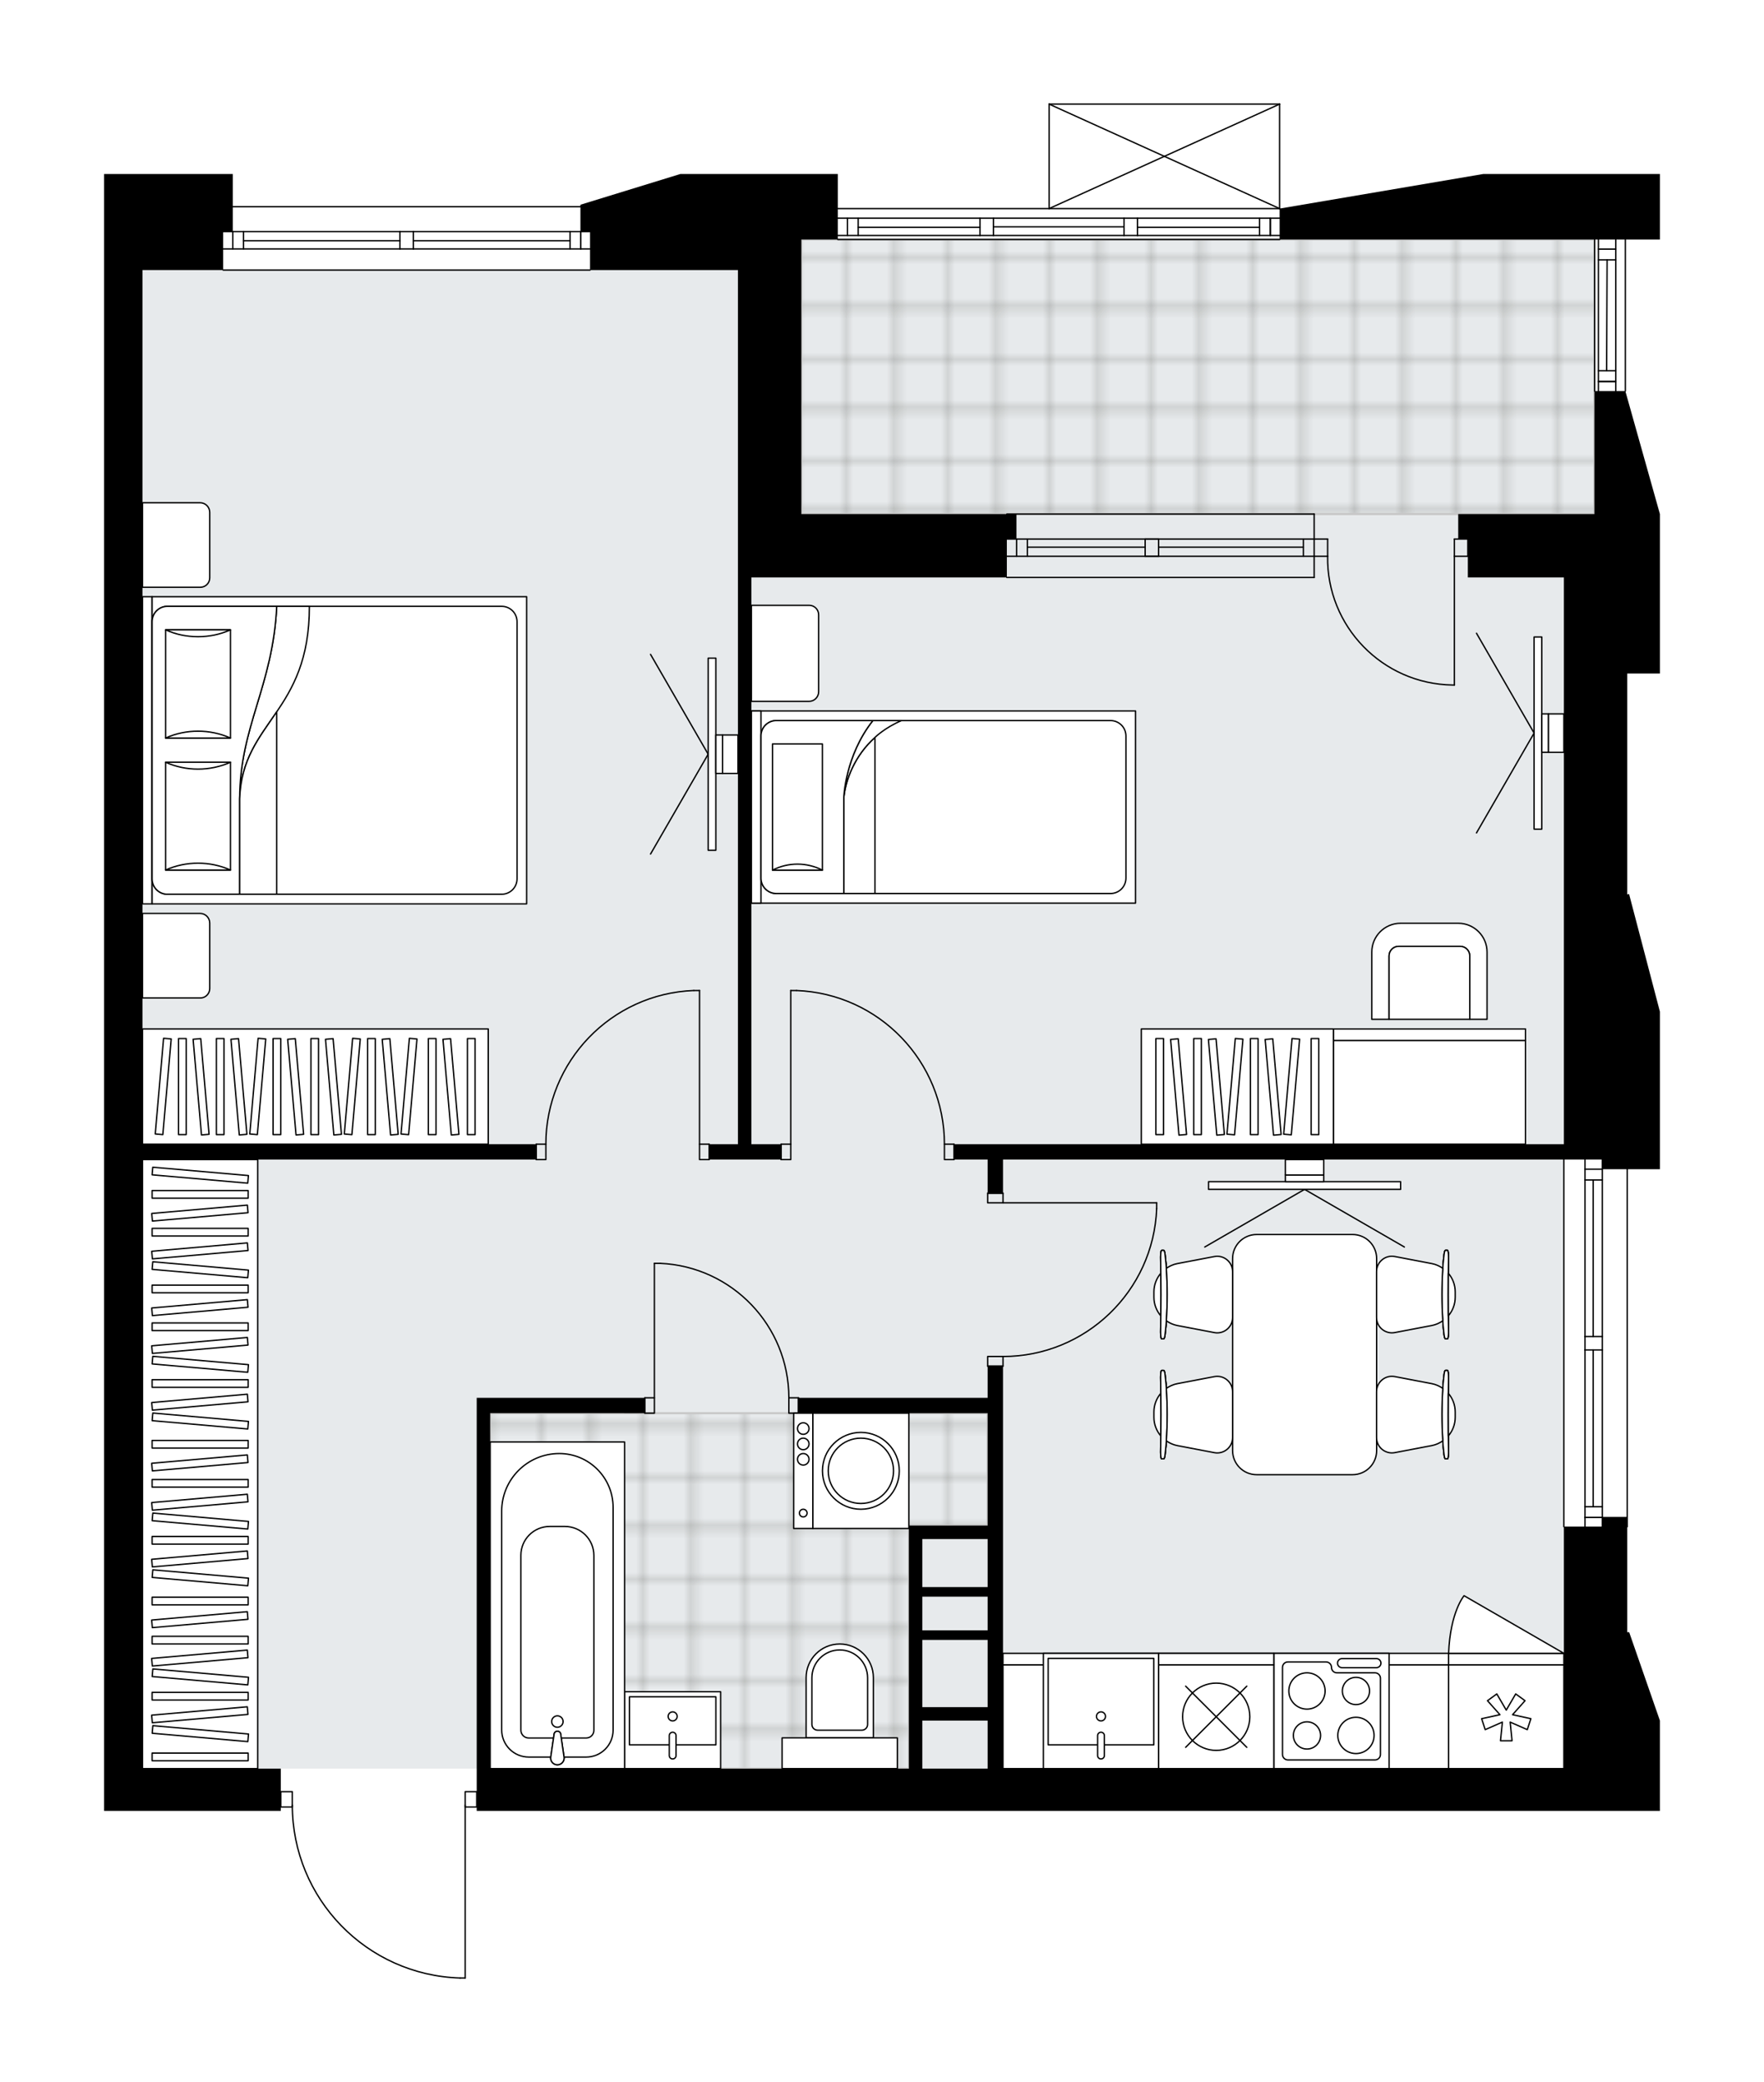 <svg xmlns="http://www.w3.org/2000/svg" xmlns:xlink="http://www.w3.org/1999/xlink" height="2000px" id="Layer_1" style="enable-background:new 0 0 1694.82 2000;" version="1.1" viewBox="0 0 1694.82 2000" width="1694.82px" x="0px" y="0px" xml:space="preserve">
<style type="text/css">
	.st0{fill:none;}
	.st1{opacity:0.25;fill:none;stroke:#12100B;stroke-width:0.4;stroke-miterlimit:10;}
	.st2{fill:#FFFFFF;}
	.st3{fill:#E7EAEC;}
	.st4{fill:url(#SVGID_1_);stroke:#C8C8C8;stroke-width:2;stroke-linecap:round;stroke-linejoin:round;stroke-miterlimit:10;}
	
		.st5{fill:url(#SVGID_00000183247291608922707490000007626389215069541263_);stroke:#C8C8C8;stroke-width:2;stroke-linecap:round;stroke-linejoin:round;stroke-miterlimit:10;}
	.st6{fill:none;stroke:#000000;stroke-width:1.3;stroke-linecap:round;stroke-linejoin:round;stroke-miterlimit:10;}
	.st7{fill:#FFFFFF;stroke:#000000;stroke-width:1.3;stroke-linecap:round;stroke-linejoin:round;stroke-miterlimit:10;}
	.st8{fill:none;stroke:#000000;stroke-width:1.3;stroke-linecap:round;stroke-linejoin:round;}
	.st9{fill:none;stroke:#000000;stroke-width:1.3;stroke-linecap:round;stroke-linejoin:round;stroke-dasharray:10.421,10.421;}
	.st10{font-family:'Arial-BoldMT';}
	.st11{font-size:96.725px;}
	.st12{font-size:81.844px;}
	.st13{font-family:'ArialMT';}
	.st14{font-size:40px;}
</style>
<pattern height="14.57" id="New_Pattern_Swatch_2" patternUnits="userSpaceOnUse" style="overflow:visible;" viewBox="7.49 -22.06 14.57 14.57" width="14.57" x="-2554.66" y="-1015.19">
	<g>
		<rect class="st0" height="14.57" width="14.57" x="7.49" y="-22.06" />
		<g>
			<rect class="st1" height="7.29" width="7.29" x="14.77" y="-7.49" />
		</g>
		<g>
			<rect class="st1" height="7.29" width="7.29" x="0.2" y="-7.49" />
		</g>
		<g>
			<rect class="st1" height="7.29" width="7.29" x="22.06" y="-14.77" />
		</g>
		<g>
			<rect class="st1" height="7.29" width="7.29" x="7.49" y="-14.77" />
			<rect class="st1" height="7.29" width="7.29" x="14.77" y="-22.06" />
		</g>
		<g>
			<rect class="st1" height="7.29" width="7.29" x="0.2" y="-22.06" />
		</g>
		<g>
			<rect class="st1" height="7.29" width="7.29" x="22.06" y="-29.35" />
		</g>
		<g>
			<rect class="st1" height="7.29" width="7.29" x="7.49" y="-29.35" />
		</g>
	</g>
</pattern>
<path class="st2" d="M1425.04,167.14h169.78v62.93h-32.57  v145.61c0,0.3-0.2,0.54-0.48,0.62l33.04,117.49v153.17h-31.37v212.23l1.73-0.45l29.65,113.03v142.1v9.23h-30.72v343.4  c0,0.36-0.29,0.65-0.65,0.65v100.7h1.84l29.53,84.89v86.74h-92.27h-295.27H594.58H458.02v-3.04h0H447.6V1900  c0,0.36-0.29,0.65-0.65,0.65h-4.84c-0.01,0-0.01,0-0.02,0c-43.61-1.29-84.36-19.24-114.75-50.54  c-29.81-30.7-46.47-70.99-47.1-113.68h-10.45v3.04H100v-40.6v-295.27V849.96V517.77V259.41V222.5v-55.36h123.65v30.72h334.03v-1.2  l95.96-29.53H769.9h35.06v32.57h202.35V100c0,0,0-0.01,0-0.01c0-0.04,0.01-0.07,0.02-0.11c0.01-0.05,0.01-0.1,0.03-0.15  c0,0,0,0,0-0.01c0.01-0.02,0.03-0.04,0.04-0.06c0.03-0.05,0.06-0.1,0.1-0.14c0.03-0.03,0.06-0.04,0.1-0.07  c0.04-0.02,0.07-0.05,0.11-0.07c0.05-0.02,0.1-0.02,0.16-0.03c0.03,0,0.05-0.02,0.08-0.02h0.02c0,0,0,0,0,0h221.41  c0,0,0.01,0,0.01,0h0.01c0.02,0,0.05,0.01,0.07,0.01c0.06,0.01,0.12,0.01,0.17,0.03c0.04,0.02,0.07,0.04,0.1,0.06  c0.04,0.02,0.07,0.04,0.1,0.07c0.04,0.04,0.07,0.09,0.1,0.14c0.01,0.02,0.03,0.04,0.04,0.06c0,0,0,0,0,0.01  c0.02,0.04,0.02,0.1,0.03,0.15c0.01,0.04,0.02,0.07,0.02,0.11c0,0,0,0.01,0,0.01v100.25L1425.04,167.14z" id="background" />
<g id="floor">
	<polygon class="st3" points="136.91,1698.86 1502.54,1698.86 1502.54,493.78 1531.89,493.78 1531.89,229.88 769.9,229.88    769.9,259.41 136.91,259.41  " />
	<pattern id="SVGID_1_" patternTransform="matrix(6.51 0 0 6.51 29503.58 26435.148)" xlink:href="#New_Pattern_Swatch_2">
	</pattern>
	<polygon class="st4" points="1531.89,229.88 769.9,229.88 769.9,493.78 1531.89,493.78  " />
	
		<pattern id="SVGID_00000148626775990612931720000003061532604510366866_" patternTransform="matrix(6.51 0 0 6.51 29503.58 26435.148)" xlink:href="#New_Pattern_Swatch_2">
	</pattern>
	
		<polygon points="   873.24,1698.86 873.24,1465.41 948.91,1465.41 948.91,1357.45 470.94,1357.45 470.94,1698.86  " style="fill:url(#SVGID_00000148626775990612931720000003061532604510366866_);stroke:#C8C8C8;stroke-width:2;stroke-linecap:round;stroke-linejoin:round;stroke-miterlimit:10;" />
	<g id="LINE_00000096773608358465965280000004150512466996126114_">
		<line class="st6" x1="1229.42" x2="804.96" y1="230.07" y2="230.07" />
	</g>
	<g id="LINE_00000093174536798501314220000014853100626446993057_">
		<line class="st6" x1="1220.52" x2="1220.52" y1="226.19" y2="209.58" />
	</g>
	<g id="LINE_00000124881672844038126420000014278948876639534246_">
		<line class="st6" x1="814.19" x2="814.19" y1="226.19" y2="209.58" />
	</g>
	<g id="LINE_00000124881331313626942390000008033588461279314609_">
		<line class="st6" x1="1092.85" x2="1210.19" y1="218.35" y2="218.35" />
	</g>
	<g id="LINE_00000093899287651285495430000011210647399629934983_">
		<line class="st6" x1="824.53" x2="941.53" y1="218.35" y2="218.35" />
	</g>
	<g id="LINE_00000170276236662797445320000006197458680414135685_">
		<line class="st6" x1="824.53" x2="824.53" y1="209.58" y2="226.19" />
	</g>
	<g id="LINE_00000145749793259297324810000004968610597984465795_">
		<line class="st6" x1="1220.52" x2="1220.52" y1="226.19" y2="209.58" />
	</g>
	<g id="LINE_00000145022386723330289820000011124808761892478346_">
		<line class="st6" x1="1210.19" x2="1210.19" y1="209.58" y2="226.19" />
	</g>
	<g id="LINE_00000080198004885222336730000000209485624103996349_">
		<line class="st6" x1="1079.94" x2="1079.94" y1="226.19" y2="209.58" />
	</g>
	<g id="LINE_00000098942734252866662490000005428965583151648420_">
		<line class="st6" x1="1079.94" x2="1092.85" y1="209.58" y2="209.58" />
	</g>
	<g id="LINE_00000109747735220760406850000005738060752687747739_">
		<line class="st6" x1="1092.85" x2="1092.85" y1="209.58" y2="226.19" />
	</g>
	<g id="LINE_00000093155839597118475560000008149197952304703417_">
		<line class="st6" x1="1092.85" x2="1079.94" y1="226.19" y2="226.19" />
	</g>
	<g id="LINE_00000078753746320094567500000012440064610742798985_">
		<line class="st6" x1="804.96" x2="1229.42" y1="200.36" y2="200.36" />
	</g>
	<g id="LINE_00000114058177864027699530000009526111368018232704_">
		<line class="st6" x1="941.53" x2="941.53" y1="226.19" y2="209.58" />
	</g>
	<g id="LINE_00000047767001524091113600000009747869315288728479_">
		<line class="st6" x1="941.53" x2="954.45" y1="209.58" y2="209.58" />
	</g>
	<g id="LINE_00000095317336391371393320000001545917079950601642_">
		<line class="st6" x1="954.45" x2="954.45" y1="209.58" y2="226.19" />
	</g>
	<g id="LINE_00000023968382881342744680000003451409664549699976_">
		<line class="st6" x1="954.45" x2="941.53" y1="226.19" y2="226.19" />
	</g>
	<g id="LINE_00000174570617878545999360000017867097314229685686_">
		<line class="st6" x1="954.45" x2="1079.94" y1="217.89" y2="217.89" />
	</g>
	<g id="LWPOLYLINE_00000138574743359528264300000012840556424709736854_">
		<line class="st6" x1="941.53" x2="804.96" y1="226.19" y2="226.19" />
	</g>
	<g id="LWPOLYLINE_00000178926602213626920400000003473585446973846402_">
		<line class="st6" x1="954.45" x2="1079.94" y1="226.19" y2="226.19" />
	</g>
	<g id="LWPOLYLINE_00000042705313289035734630000010643277190778404233_">
		<line class="st6" x1="1092.85" x2="1229.42" y1="226.19" y2="226.19" />
	</g>
	<g id="LWPOLYLINE_00000182504881940925193090000007464013304888072874_">
		<line class="st6" x1="941.53" x2="804.96" y1="209.58" y2="209.58" />
	</g>
	<g id="LWPOLYLINE_00000097489722108503972480000003361085023637714081_">
		<line class="st6" x1="954.45" x2="1079.94" y1="209.58" y2="209.58" />
	</g>
	<g id="LWPOLYLINE_00000047771340612112739590000003310793527399452802_">
		<line class="st6" x1="1092.85" x2="1229.42" y1="209.58" y2="209.58" />
	</g>
	<g id="LINE_00000132804400803616398660000001198938226286822845_">
		<line class="st6" x1="566.9" x2="214.42" y1="259.41" y2="259.41" />
	</g>
	<g id="LINE_00000028312898621773830030000013775404782239066766_">
		<line class="st6" x1="214.42" x2="384.2" y1="222.5" y2="222.5" />
	</g>
	<g id="LINE_00000157309817894656933410000001093016406197479344_">
		<line class="st6" x1="397.12" x2="566.9" y1="222.5" y2="222.5" />
	</g>
	<g id="LINE_00000013890679273666677350000003517277161041509775_">
		<line class="st6" x1="558" x2="558" y1="239.11" y2="222.5" />
	</g>
	<g id="LINE_00000016766785297270817560000007077965667033782419_">
		<line class="st6" x1="223.65" x2="223.65" y1="239.11" y2="222.5" />
	</g>
	<g id="LINE_00000134970362880296224120000010284602476823785364_">
		<line class="st6" x1="214.42" x2="384.2" y1="239.11" y2="239.11" />
	</g>
	<g id="LINE_00000119813462639948818480000004354077436267482781_">
		<line class="st6" x1="397.12" x2="566.9" y1="239.11" y2="239.11" />
	</g>
	<g id="LINE_00000182506238461988880590000007145773877049610645_">
		<line class="st6" x1="397.12" x2="547.67" y1="231.27" y2="231.27" />
	</g>
	<g id="LINE_00000062191354406669877600000012429086392635405479_">
		<line class="st6" x1="233.98" x2="384.2" y1="231.27" y2="231.27" />
	</g>
	<g id="LINE_00000007409582681760924290000010489363744462601919_">
		<line class="st6" x1="233.98" x2="233.98" y1="222.5" y2="239.11" />
	</g>
	<g id="LINE_00000013169206464786014250000012117315595165462198_">
		<line class="st6" x1="558" x2="558" y1="239.11" y2="222.5" />
	</g>
	<g id="LINE_00000065069692769997579600000018219704509101004462_">
		<line class="st6" x1="547.67" x2="547.67" y1="222.5" y2="239.11" />
	</g>
	<g id="LINE_00000172407745812705924540000003067100777288812726_">
		<line class="st6" x1="384.2" x2="384.2" y1="239.11" y2="222.5" />
	</g>
	<g id="LINE_00000165234922694607521430000017204248836412143489_">
		<line class="st6" x1="384.2" x2="397.12" y1="222.5" y2="222.5" />
	</g>
	<g id="LINE_00000173138463984044923790000006613926483478961058_">
		<line class="st6" x1="397.12" x2="397.12" y1="222.5" y2="239.11" />
	</g>
	<g id="LINE_00000067200150811599325780000007841658094402528149_">
		<line class="st6" x1="397.12" x2="384.2" y1="239.11" y2="239.11" />
	</g>
	<g id="LINE_00000003796657817915327560000003980568624241839504_">
		<line class="st6" x1="214.42" x2="566.9" y1="198.51" y2="198.51" />
	</g>
	<g id="LINE_00000176729790500584236320000004383134051650419331_">
		<line class="st6" x1="1262.64" x2="967.36" y1="534.38" y2="534.38" />
	</g>
	<g id="LINE_00000068652595433329410590000011739137832265343893_">
		<line class="st6" x1="1262.64" x2="967.36" y1="517.77" y2="517.77" />
	</g>
	<g id="LINE_00000154392197764047690120000004737843061161642401_">
		<line class="st6" x1="1252.3" x2="1113.15" y1="525.62" y2="525.62" />
	</g>
	<g id="LINE_00000026151437845946983840000013806332533935476886_">
		<line class="st6" x1="976.72" x2="976.72" y1="534.38" y2="517.77" />
	</g>
	<g id="LINE_00000108999727096451023310000005881030903521262986_">
		<line class="st6" x1="1252.3" x2="1252.3" y1="534.38" y2="517.77" />
	</g>
	<g id="LINE_00000016780566226435414360000005507417063427054778_">
		<line class="st6" x1="1262.64" x2="967.36" y1="554.68" y2="554.68" />
	</g>
	<g id="LINE_00000128470819711706977530000007611108200610351277_">
		<line class="st6" x1="967.36" x2="1262.64" y1="493.78" y2="493.78" />
	</g>
	<g id="LINE_00000029004973955937614780000006775453270428569276_">
		<line class="st6" x1="987.06" x2="987.06" y1="534.4" y2="517.79" />
	</g>
	<g id="LINE_00000131338224734428157520000018065749977047517348_">
		<line class="st6" x1="1262.64" x2="1262.64" y1="554.68" y2="493.78" />
	</g>
	<g id="LINE_00000121240156988955702530000009514349519578968722_">
		<line class="st6" x1="1100.24" x2="1100.24" y1="534.38" y2="517.77" />
	</g>
	<g id="LINE_00000132083631859476547280000001360732617919733381_">
		<line class="st6" x1="1100.24" x2="1113.15" y1="517.77" y2="517.77" />
	</g>
	<g id="LINE_00000028310051991249661940000010093922545903290773_">
		<line class="st6" x1="1113.15" x2="1113.15" y1="517.77" y2="534.38" />
	</g>
	<g id="LINE_00000051347755764789125350000002185531369583122586_">
		<line class="st6" x1="1113.15" x2="1100.24" y1="534.38" y2="534.38" />
	</g>
	<g id="LINE_00000096779845395347485270000000204222784868365747_">
		<line class="st6" x1="1100.24" x2="987.06" y1="525.62" y2="525.62" />
	</g>
	<g id="LINE_00000160902002598066904930000013199628385011127988_">
		<line class="st6" x1="1502.54" x2="1502.54" y1="1466.48" y2="1113.86" />
	</g>
	<g id="LINE_00000085930161741763708570000011384823363428969875_">
		<line class="st6" x1="1539.45" x2="1539.45" y1="1113.86" y2="1283.78" />
	</g>
	<g id="LINE_00000080192643944854769180000005766268255819652499_">
		<line class="st6" x1="1539.45" x2="1539.45" y1="1296.7" y2="1466.48" />
	</g>
	<g id="LINE_00000016068461896123996480000002929104529611442078_">
		<line class="st6" x1="1522.84" x2="1539.45" y1="1457.59" y2="1457.59" />
	</g>
	<g id="LINE_00000062901924467490562330000000099404540273437341_">
		<line class="st6" x1="1522.84" x2="1539.45" y1="1123.08" y2="1123.08" />
	</g>
	<g id="LINE_00000084515863530826165900000015125484920773659269_">
		<line class="st6" x1="1522.84" x2="1522.84" y1="1113.86" y2="1283.78" />
	</g>
	<g id="LINE_00000181807538078626820830000006536409040617234353_">
		<line class="st6" x1="1522.84" x2="1522.84" y1="1296.7" y2="1466.48" />
	</g>
	<g id="LINE_00000079451188852452647980000005816700151623328191_">
		<line class="st6" x1="1530.69" x2="1530.69" y1="1296.7" y2="1447.25" />
	</g>
	<g id="LINE_00000084524037425982322270000006290142424699556018_">
		<line class="st6" x1="1530.69" x2="1530.69" y1="1133.42" y2="1283.78" />
	</g>
	<g id="LINE_00000053533873046962753980000015613039263011461035_">
		<line class="st6" x1="1539.45" x2="1522.84" y1="1133.42" y2="1133.42" />
	</g>
	<g id="LINE_00000053546734926913181060000005466934512010914972_">
		<line class="st6" x1="1522.84" x2="1539.45" y1="1457.59" y2="1457.59" />
	</g>
	<g id="LINE_00000164472156610318776400000000433870519716575109_">
		<line class="st6" x1="1539.45" x2="1522.84" y1="1447.25" y2="1447.25" />
	</g>
	<g id="LINE_00000180349876439370002760000000837576467313274755_">
		<line class="st6" x1="1522.84" x2="1539.45" y1="1283.78" y2="1283.78" />
	</g>
	<g id="LINE_00000168096135594322671780000006851857115497007022_">
		<line class="st6" x1="1539.45" x2="1539.45" y1="1283.78" y2="1296.7" />
	</g>
	<g id="LINE_00000119102993979260099020000011135924718208975489_">
		<line class="st6" x1="1539.45" x2="1522.84" y1="1296.7" y2="1296.7" />
	</g>
	<g id="LINE_00000178191206771044714430000010333990019666946748_">
		<line class="st6" x1="1522.84" x2="1522.84" y1="1296.7" y2="1283.78" />
	</g>
	<g id="LINE_00000159436333374623844400000010540969810420486542_">
		<line class="st6" x1="1563.44" x2="1563.44" y1="1113.86" y2="1466.48" />
	</g>
	<g id="LINE_00000106869682903811203460000013908624500345029528_">
		<line class="st6" x1="1532.07" x2="1532.07" y1="375.67" y2="230.07" />
	</g>
	<g id="LINE_00000134248016080039233330000015240120620447672503_">
		<line class="st6" x1="1552.37" x2="1552.37" y1="230.07" y2="375.67" />
	</g>
	<g id="LINE_00000054240512882812801990000014793848015197341614_">
		<line class="st6" x1="1535.76" x2="1552.37" y1="366.45" y2="366.45" />
	</g>
	<g id="LINE_00000013183417695016815550000000081226297837431960_">
		<line class="st6" x1="1535.76" x2="1552.37" y1="239.29" y2="239.29" />
	</g>
	<g id="LINE_00000012448807514383100440000006175933310185604012_">
		<line class="st6" x1="1535.76" x2="1535.76" y1="230.07" y2="375.67" />
	</g>
	<g id="LINE_00000075125097523348616790000011553504476461962910_">
		<line class="st6" x1="1544.07" x2="1543.61" y1="249.63" y2="356.11" />
	</g>
	<g id="LINE_00000026165798060504984690000007862703399451436178_">
		<line class="st6" x1="1552.37" x2="1535.76" y1="249.63" y2="249.63" />
	</g>
	<g id="LINE_00000168106607950138734550000000675236685069722501_">
		<line class="st6" x1="1535.76" x2="1552.37" y1="366.45" y2="366.45" />
	</g>
	<g id="LINE_00000137825345968963503940000009075644013082375078_">
		<line class="st6" x1="1552.37" x2="1535.76" y1="356.11" y2="356.11" />
	</g>
	<g id="LINE_00000040569803598003432420000001873061317499236499_">
		<line class="st6" x1="1561.6" x2="1561.6" y1="230.07" y2="375.67" />
	</g>
	<g id="LWPOLYLINE_00000039136121138712640770000014437262715711688372_">
		<rect class="st6" height="14.76" width="11.07" x="269.78" y="1721.01" />
	</g>
	<g id="LWPOLYLINE_00000085941463266030664510000014893080373173621164_">
		<rect class="st6" height="14.76" width="11.07" x="446.95" y="1721.01" />
	</g>
	<g id="LWPOLYLINE_00000180324548348838853860000014871847925216784788_">
		<path class="st6" d="M442.11,1900c-89.82-2.66-161.25-76.23-161.25-166.09" />
	</g>
	<g id="LINE_00000031919334448556415750000003469613528713895067_">
		<line class="st6" x1="446.95" x2="446.95" y1="1733.91" y2="1900" />
	</g>
	<g id="LINE_00000009579217416977391730000016228090338543994766_">
		<line class="st6" x1="446.95" x2="442.11" y1="1900" y2="1900" />
	</g>
	<g id="LWPOLYLINE_00000033369386019788624530000010353910340468141988_">
		<rect class="st6" height="14.76" width="9.23" x="619.5" y="1342.69" />
	</g>
	<g id="LWPOLYLINE_00000018935376416080420840000017677016794572938392_">
		<rect class="st6" height="14.76" width="9.23" x="757.9" y="1342.69" />
	</g>
	<g id="LINE_00000046337612085886470100000003421858624690061192_">
		<line class="st6" x1="619.5" x2="619.5" y1="1342.69" y2="1357.45" />
	</g>
	<g id="LINE_00000129176724610296499430000000648183349621488011_">
		<line class="st6" x1="767.13" x2="767.13" y1="1342.69" y2="1357.45" />
	</g>
	<g id="LINE_00000158738933410402026790000012135009358067925418_">
		<line class="st6" x1="628.72" x2="628.72" y1="1342.69" y2="1213.51" />
	</g>
	<g id="ARC_00000146488720204367738420000000632156565813516973_">
		<path class="st6" d="M634.26,1213.51c69.13,3.07,123.6,59.99,123.65,129.18" />
	</g>
	<g id="LINE_00000142164479441197926140000012104206181366277802_">
		<line class="st6" x1="628.72" x2="634.26" y1="1213.51" y2="1213.51" />
	</g>
	<g id="LWPOLYLINE_00000122695282550929522090000010421702225169700496_">
		<rect class="st6" height="14.76" width="9.23" x="672.09" y="1099.09" />
	</g>
	<g id="LWPOLYLINE_00000021834570003924001030000011990374949232407969_">
		<rect class="st6" height="14.76" width="9.23" x="515.23" y="1099.09" />
	</g>
	<g id="LINE_00000014593663784080522480000000434017628538854581_">
		<line class="st6" x1="681.32" x2="681.32" y1="1099.09" y2="1113.86" />
	</g>
	<g id="LINE_00000067211363659080570830000013938274968763343019_">
		<line class="st6" x1="515.23" x2="515.23" y1="1099.09" y2="1113.86" />
	</g>
	<g id="LINE_00000096039184693942183070000011790044075348741524_">
		<line class="st6" x1="672.09" x2="672.09" y1="1099.09" y2="951.46" />
	</g>
	<g id="LINE_00000140003627414270167050000006861334050943462552_">
		<line class="st6" x1="666.55" x2="672.09" y1="951.46" y2="951.46" />
	</g>
	<g id="ARC_00000163786101787377411930000016672426749599005628_">
		<path class="st6" d="M524.45,1099.09c0.04-79.38,62.77-144.56,142.1-147.64" />
	</g>
	<g id="LWPOLYLINE_00000084529842121590288030000011352760529192971413_">
		<rect class="st6" height="14.76" width="9.23" x="750.52" y="1099.09" />
	</g>
	<g id="LWPOLYLINE_00000040548691811095872670000004037065018857036934_">
		<rect class="st6" height="14.76" width="9.23" x="907.39" y="1099.09" />
	</g>
	<g id="LINE_00000123416294382687767400000000543461511678140833_">
		<line class="st6" x1="750.52" x2="750.52" y1="1099.09" y2="1113.86" />
	</g>
	<g id="LINE_00000085245360619356533370000001290899336738128000_">
		<line class="st6" x1="916.61" x2="916.61" y1="1099.09" y2="1113.86" />
	</g>
	<g id="LINE_00000059271526335872678230000010356054624395644800_">
		<line class="st6" x1="759.75" x2="759.75" y1="1099.09" y2="951.46" />
	</g>
	<g id="LINE_00000150816153195991167220000006891385611474623921_">
		<line class="st6" x1="765.29" x2="759.75" y1="951.46" y2="951.46" />
	</g>
	<g id="ARC_00000105429082889070561790000008603060948570357929_">
		<path class="st6" d="M765.29,951.46c79.33,3.07,142.06,68.25,142.1,147.64" />
	</g>
	<g id="LWPOLYLINE_00000111910536025613586830000009633320426411523720_">
		<rect class="st6" height="9.23" width="14.76" x="948.91" y="1146.15" />
	</g>
	<g id="LWPOLYLINE_00000130636827148043642740000017957701139277084347_">
		<rect class="st6" height="9.23" width="14.76" x="948.91" y="1303.01" />
	</g>
	<g id="LINE_00000036932910011786826540000017419477129038446257_">
		<line class="st6" x1="963.67" x2="948.91" y1="1146.15" y2="1146.15" />
	</g>
	<g id="LINE_00000163765598821360441020000005956077487431750843_">
		<line class="st6" x1="963.67" x2="948.91" y1="1312.24" y2="1312.24" />
	</g>
	<g id="LINE_00000095318112851633836330000009096030044745635721_">
		<line class="st6" x1="963.67" x2="1111.31" y1="1155.38" y2="1155.38" />
	</g>
	<g id="LINE_00000123414871971569796650000017201637396727682741_">
		<line class="st6" x1="1111.31" x2="1111.31" y1="1160.91" y2="1155.38" />
	</g>
	<g id="ARC_00000179633704177253854580000007805844389087827361_">
		<path class="st6" d="M1111.31,1160.91c-3.07,79.33-68.25,142.06-147.64,142.1" />
	</g>
	<g id="ARC_00000045593852519918136600000000308193927829935273_">
		<path class="st6" d="M1275.55,534.38c-1.01,67.27,52.71,122.63,119.99,123.63c0.6,0.01,1.21,0.01,1.81,0.01" />
	</g>
	<g id="LINE_00000049907027190879188350000006543184070553041543_">
		<line class="st6" x1="1397.35" x2="1397.35" y1="534.38" y2="658.03" />
	</g>
	<g id="LINE_00000031890073700389941450000008836627035587216821_">
		<line class="st6" x1="1262.64" x2="1275.55" y1="534.38" y2="534.38" />
	</g>
	<g id="LINE_00000153696731049510338040000017294705788791152786_">
		<line class="st6" x1="1275.55" x2="1275.55" y1="534.38" y2="517.77" />
	</g>
	<g id="LINE_00000153678891427160183940000011595089744081010305_">
		<line class="st6" x1="1275.55" x2="1262.64" y1="517.77" y2="517.77" />
	</g>
	<g id="LINE_00000086663841225118989550000010791423478986842557_">
		<line class="st6" x1="1410.27" x2="1397.35" y1="517.77" y2="517.77" />
	</g>
	<g id="LINE_00000182524930266596725850000009873368267692704416_">
		<line class="st6" x1="1397.35" x2="1397.35" y1="517.77" y2="534.38" />
	</g>
	<g id="LINE_00000078012749162194959370000016534741811124417420_">
		<line class="st6" x1="1397.35" x2="1410.27" y1="534.38" y2="534.38" />
	</g>
	<g id="LINE_00000135676260968320350870000005187098712079154601_">
		<line class="st6" x1="1410.27" x2="1410.27" y1="517.77" y2="534.38" />
	</g>
	<g id="LINE_00000035521018243673953480000000269059522308557755_">
		<line class="st6" x1="1007.96" x2="1229.42" y1="100" y2="100" />
	</g>
	<g id="LINE_00000136382842673400541390000002931158007562870457_">
		<line class="st6" x1="1229.42" x2="1229.42" y1="100" y2="200.36" />
	</g>
	<g id="LINE_00000117678969431915170100000017687351587142703536_">
		<line class="st6" x1="1007.96" x2="1007.96" y1="200.36" y2="100" />
	</g>
	<g id="LWPOLYLINE_00000110448007211091825010000003939496129008240559_">
		<line class="st6" x1="1229.42" x2="1007.96" y1="200.36" y2="100" />
	</g>
	<g id="LWPOLYLINE_00000180353943920043705510000001336775922707531705_">
		<line class="st6" x1="1007.96" x2="1229.42" y1="200.36" y2="100" />
	</g>
	<polygon points="136.91,1403.59 136.91,1113.85 515.23,1113.85 515.23,1099.09 136.91,1099.09 136.91,849.96 136.91,517.77    136.91,259.41 214.42,259.41 214.42,222.5 223.65,222.5 223.65,167.14 100,167.14 100,222.5 100,259.41 100,517.77 100,849.96    100,1403.59 100,1698.86 100,1739.46 269.78,1739.46 269.78,1698.86 136.91,1698.86  " />
	<polygon points="566.9,259.41 653.64,259.41 709,259.41 709,554.68 709,1099.09 681.32,1099.09 681.32,1113.85 750.52,1113.85    750.52,1099.09 721.92,1099.09 721.92,554.68 769.9,554.68 967.36,554.68 967.36,517.77 976.59,517.77 976.59,493.78 769.9,493.78    769.9,259.41 769.9,230.07 804.96,230.07 804.96,167.14 769.9,167.14 653.64,167.14 557.67,196.66 557.67,222.5 566.9,222.5  " />
	<polygon points="1229.42,200.36 1229.42,230.07 1425.04,230.07 1594.82,230.07 1594.82,167.14 1425.04,167.14  " />
	<polygon points="1531.89,375.67 1531.89,493.78 1401.04,493.78 1401.04,517.77 1410.27,517.77 1410.27,554.68 1502.54,554.68    1502.54,849.96 1502.54,859.18 1502.54,971.76 1502.54,1099.09 916.61,1099.09 916.61,1113.85 948.91,1113.85 948.91,1146.15    963.67,1146.15 963.67,1113.85 1502.54,1113.85 1539.45,1113.85 1539.45,1123.08 1594.82,1123.08 1594.82,1113.85 1594.82,971.76    1565.17,858.73 1563.44,859.18 1563.44,646.96 1594.82,646.96 1594.82,493.78 1561.6,375.67  " />
	<path d="M1563.44,1567.84v-101.5v-9.23h-23.99v9.23h-36.91v186.39v46.14h-295.27h-243.6v-386.62h-14.76v30.45H767.13v14.76h181.78   v107.96h-62.75h-12.92v233.45H594.58H470.94v-341.41H619.5v-14.76H470.94h-12.92v356.17v40.6h136.56h612.69h295.27h92.27v-86.74   l-29.53-84.89H1563.44z M886.16,1478.33h62.75v46.14h-62.75V1478.33z M886.16,1533.7h62.75v32.3h-62.75V1533.7z M886.16,1575.22   h62.75v64.59h-62.75V1575.22z M886.16,1698.86v-46.14h62.75v46.14H886.16z" />
</g>
<g id="mebel">
	<g>
		<path class="st7" d="M201.5,949.57v-62.92c0-5.1-4.13-9.23-9.23-9.23h-55.36v81.2h55.54C197.45,958.63,201.5,954.57,201.5,949.57z    " />
		<path class="st7" d="M201.5,555.07v-62.92c0-5.1-4.13-9.23-9.23-9.23h-55.36v81.2h55.54C197.45,564.12,201.5,560.07,201.5,555.07z    " />
		<g>
			
				<rect class="st7" height="9.23" transform="matrix(4.525586e-11 -1 1 4.525586e-11 -579.167 862.213)" width="295.02" x="-5.99" y="716.08" />
			
				<rect class="st7" height="359.86" transform="matrix(4.491658e-11 -1 1 4.491658e-11 -394.622 1046.758)" width="295.02" x="178.56" y="540.76" />
			<path class="st7" d="M146.14,844.21V597.17c0-8.15,6.61-14.76,14.76-14.76h321.11c8.15,0,14.76,6.61,14.76,14.76v247.04     c0,8.15-6.61,14.76-14.76,14.76H160.9C152.75,858.97,146.14,852.36,146.14,844.21z" />
			<path class="st7" d="M265.87,582.41c-3.78,77.16-35.57,115.4-35.6,184.88c2.51-74.34,67.11-82.28,66.98-184.88L265.87,582.41z" />
			<g>
				<path class="st7" d="M265.87,582.41c-3.78,77.16-35.57,115.4-35.6,184.88l0,91.68H160.9c-8.15,0-14.76-6.61-14.76-14.76V597.17      c0-8.15,6.61-14.76,14.76-14.76L265.87,582.41L265.87,582.41z" />
			</g>
			
				<rect class="st7" height="62.32" transform="matrix(4.587448e-11 -1 1 4.587448e-11 -593.714 974.197)" width="103.53" x="138.48" y="752.8" />
			<path class="st7" d="M221.4,732.19c-19.57,8.77-42.74,8.77-62.32,0H221.4z" />
			<path class="st7" d="M159.08,835.72c19.57-8.77,42.74-8.77,62.32,0L159.08,835.72z" />
			
				<rect class="st7" height="62.32" transform="matrix(4.512086e-11 -1 1 4.512086e-11 -466.732 847.215)" width="103.93" x="138.28" y="625.82" />
			<path class="st7" d="M221.4,605.01c-19.57,8.8-42.74,8.8-62.32,0H221.4z" />
			<path class="st7" d="M159.08,708.94c19.57-8.8,42.74-8.8,62.32,0H159.08z" />
			<g>
				<path class="st7" d="M230.27,767.29v91.68h35.6V683.79C249.07,708.61,231.56,729.28,230.27,767.29z" />
			</g>
		</g>
	</g>
	<g>
		
			<rect class="st7" height="369.09" transform="matrix(4.480842e-11 1 -1 4.480842e-11 1681.678 -131.249)" width="184.55" x="814.19" y="590.67" />
		<path class="st7" d="M731.15,843.49V706.94c0-8.16,6.61-14.77,14.77-14.77h321.1c8.16,0,14.77,6.61,14.77,14.77v136.56    c0,8.16-6.61,14.77-14.77,14.77h-321.1C737.76,858.26,731.15,851.65,731.15,843.49z" />
		
			<rect class="st7" height="9.23" transform="matrix(4.480842e-11 1 -1 4.480842e-11 1501.746 48.683)" width="184.55" x="634.26" y="770.6" />
		<path class="st7" d="M840.66,708.33v149.93h-29.97v-91.82C812.26,749.14,821.18,725.7,840.66,708.33L840.66,708.33z" />
		<path class="st7" d="M838.63,692.17c-26.94,34.04-27.93,74.27-27.93,74.27c1.57-17.3,10.49-40.74,29.97-58.12    c0,0,9.44-9.36,25.51-16.16H838.63z" />
		<g>
			<path class="st7" d="M810.69,858.26v-91.82c0,0,1-40.23,27.93-74.27h-92.71c-8.16,0-14.77,6.61-14.77,14.77v136.56     c0,8.16,6.61,14.77,14.77,14.77H810.69z" />
		</g>
		<path class="st7" d="M786.51,590.5v73.99c0,5.1-4.13,9.23-9.23,9.23h-55.36v-92.27h55.54C782.46,581.44,786.51,585.5,786.51,590.5    z" />
		
			<rect class="st7" height="47.94" transform="matrix(4.456150e-11 1 -1 4.456150e-11 1541.388 9.041)" width="121.19" x="705.58" y="751.24" />
		<path class="st7" d="M790.15,835.81c-15.06-7.67-32.88-7.67-47.94,0H790.15z" />
	</g>
	<g>
		<g>
			<g>
				<g>
					<path class="st7" d="M1334.61,979.14v-60.9c0-5.1,4.13-9.23,9.23-9.23h59.05c5.1,0,9.23,4.13,9.23,9.23v60.9h16.61v-64.61       c0-15.28-12.38-27.66-27.66-27.66h-55.41c-15.28,0-27.66,12.38-27.66,27.66v64.61H1334.61z" />
				</g>
				<path class="st7" d="M1402.89,909.01h-59.05c-5.1,0-9.23,4.13-9.23,9.23v60.9h77.51v-60.9      C1412.12,913.14,1407.98,909.01,1402.89,909.01z" />
			</g>
		</g>
		<g>
			
				<rect class="st7" height="99.65" transform="matrix(-1 -2.165891e-10 2.165891e-10 -1 2746.726 2098.529)" width="184.55" x="1281.09" y="999.44" />
			
				<rect class="st7" height="11.07" transform="matrix(-1 -2.165891e-10 2.165891e-10 -1 2746.726 1987.802)" width="184.55" x="1281.09" y="988.36" />
		</g>
	</g>
	<g>
		
			<rect class="st7" height="99.65" transform="matrix(-1 -2.326063e-11 2.326063e-11 -1 2355.411 3298.073)" width="428.15" x="963.63" y="1599.21" />
		
			<rect class="st7" height="11.07" transform="matrix(-1 -2.326063e-11 2.326063e-11 -1 2355.411 3187.345)" width="428.15" x="963.63" y="1588.14" />
	</g>
	<g>
		<path class="st7" d="M1184.26,1393.44V1208.9c0-12.74,10.33-23.07,23.07-23.07h92.23c12.74,0,23.07,10.33,23.07,23.07v184.55    c0,12.74-10.33,23.07-23.07,23.07h-92.23C1194.59,1416.51,1184.26,1406.18,1184.26,1393.44z" />
		<g>
			<g id="LINE_00000106133762540305774620000007067248241575395483_">
				<path class="st7" d="M1387.44,1281.87c-2.81-22.34-2.81-54.4,0-76.74c0.32-2.58,0.81-4.08,1.32-4.08h0.13h1.82      c0.55,0,1,2.89,1,6.46c-0.38,23.93-0.38,48.04,0,71.97c0,3.57-0.45,6.46-1,6.46h-1.82h-0.13      C1388.25,1285.94,1387.77,1284.45,1387.44,1281.87z" />
			</g>
			<g id="LINE_00000133489275426735859250000000361822373813707173_">
				<path class="st7" d="M1387.44,1281.87c-2.81-22.34-2.81-54.4,0-76.74c0.32-2.58,0.81-4.08,1.32-4.08h0.13h1.82      c0.55,0,1,2.89,1,6.46c-0.38,23.93-0.38,48.04,0,71.97c0,3.57-0.45,6.46-1,6.46h-1.82h-0.13      C1388.25,1285.94,1387.77,1284.45,1387.44,1281.87z" />
			</g>
			<g id="LINE_00000157279128285940258630000011649791995675299211_">
				<path class="st7" d="M1387.44,1281.87c-2.81-22.34-2.81-54.4,0-76.74c0.32-2.58,0.81-4.08,1.32-4.08h0.13h1.82      c0.55,0,1,2.89,1,6.46c-0.38,23.93-0.38,48.04,0,71.97c0,3.57-0.45,6.46-1,6.46h-1.82h-0.13      C1388.25,1285.94,1387.77,1284.45,1387.44,1281.87z" />
			</g>
			<path class="st7" d="M1391.59,1263.9c4.11-4.86,6.56-11.11,6.56-17.85v-5.09c0-6.75-2.45-13-6.56-17.85     C1391.47,1236.7,1391.47,1250.3,1391.59,1263.9z" />
			<path class="st7" d="M1375.65,1273.23c3.92-0.75,7.46-2.38,10.57-4.55c-1.13-16.01-1.13-34.36,0-50.38     c-3.11-2.17-6.65-3.8-10.57-4.55l-35.56-6.79c-9.1-1.74-17.53,5.24-17.53,14.5v44.04c0,9.26,8.43,16.24,17.53,14.5     L1375.65,1273.23z" />
		</g>
		<g>
			<g id="LINE_00000137103671513844591480000013075665112322100910_">
				<path class="st7" d="M1387.44,1397.21c-2.81-22.34-2.81-54.4,0-76.74c0.32-2.58,0.81-4.08,1.32-4.08h0.13h1.82      c0.55,0,1,2.89,1,6.46c-0.38,23.93-0.38,48.04,0,71.97c0,3.57-0.45,6.46-1,6.46h-1.82h-0.13      C1388.25,1401.28,1387.77,1399.79,1387.44,1397.21z" />
			</g>
			<g id="LINE_00000165236965870441561770000003282802886087646369_">
				<path class="st7" d="M1387.44,1397.21c-2.81-22.34-2.81-54.4,0-76.74c0.32-2.58,0.81-4.08,1.32-4.08h0.13h1.82      c0.55,0,1,2.89,1,6.46c-0.38,23.93-0.38,48.04,0,71.97c0,3.57-0.45,6.46-1,6.46h-1.82h-0.13      C1388.25,1401.28,1387.77,1399.79,1387.44,1397.21z" />
			</g>
			<g id="LINE_00000026139494207629998080000003627118636184819873_">
				<path class="st7" d="M1387.44,1397.21c-2.81-22.34-2.81-54.4,0-76.74c0.32-2.58,0.81-4.08,1.32-4.08h0.13h1.82      c0.55,0,1,2.89,1,6.46c-0.38,23.93-0.38,48.04,0,71.97c0,3.57-0.45,6.46-1,6.46h-1.82h-0.13      C1388.25,1401.28,1387.77,1399.79,1387.44,1397.21z" />
			</g>
			<path class="st7" d="M1391.59,1379.24c4.11-4.86,6.56-11.11,6.56-17.85v-5.09c0-6.75-2.45-13-6.56-17.85     C1391.47,1352.04,1391.47,1365.64,1391.59,1379.24z" />
			<path class="st7" d="M1375.65,1388.57c3.92-0.75,7.46-2.38,10.57-4.55c-1.13-16.01-1.13-34.36,0-50.38     c-3.11-2.17-6.65-3.8-10.57-4.55l-35.56-6.79c-9.1-1.74-17.53,5.24-17.53,14.5v44.04c0,9.26,8.43,16.24,17.53,14.5     L1375.65,1388.57z" />
		</g>
		<g>
			<g id="LINE_00000040543438316130593830000015337114759857427591_">
				<path class="st7" d="M1119.37,1320.47c2.81,22.34,2.81,54.4,0,76.74c-0.32,2.58-0.81,4.08-1.32,4.08h-0.13h-1.82      c-0.55,0-1-2.89-1-6.46c0.38-23.93,0.38-48.04,0-71.97c0-3.57,0.45-6.46,1-6.46h1.82h0.13      C1118.56,1316.39,1119.05,1317.89,1119.37,1320.47z" />
			</g>
			<g id="LINE_00000120560737850496533170000016868132102872966076_">
				<path class="st7" d="M1119.37,1320.47c2.81,22.34,2.81,54.4,0,76.74c-0.32,2.58-0.81,4.08-1.32,4.08h-0.13h-1.82      c-0.55,0-1-2.89-1-6.46c0.38-23.93,0.38-48.04,0-71.97c0-3.57,0.45-6.46,1-6.46h1.82h0.13      C1118.56,1316.39,1119.05,1317.89,1119.37,1320.47z" />
			</g>
			<g id="LINE_00000057115142402529205540000005252713336747639937_">
				<path class="st7" d="M1119.37,1320.47c2.81,22.34,2.81,54.4,0,76.74c-0.32,2.58-0.81,4.08-1.32,4.08h-0.13h-1.82      c-0.55,0-1-2.89-1-6.46c0.38-23.93,0.38-48.04,0-71.97c0-3.57,0.45-6.46,1-6.46h1.82h0.13      C1118.56,1316.39,1119.05,1317.89,1119.37,1320.47z" />
			</g>
			<path class="st7" d="M1115.23,1338.44c-4.11,4.86-6.56,11.11-6.56,17.85v5.09c0,6.75,2.45,13,6.56,17.85     C1115.35,1365.64,1115.35,1352.04,1115.23,1338.44z" />
			<path class="st7" d="M1131.16,1329.1c-3.92,0.75-7.46,2.38-10.57,4.55c1.13,16.01,1.13,34.36,0,50.38     c3.11,2.17,6.65,3.8,10.57,4.55l35.56,6.79c9.1,1.74,17.53-5.24,17.53-14.5v-44.04c0-9.26-8.43-16.24-17.53-14.5L1131.16,1329.1z     " />
		</g>
		<g>
			<g id="LINE_00000154386040640862711970000008350202489871192492_">
				<path class="st7" d="M1119.37,1205.13c2.81,22.34,2.81,54.4,0,76.74c-0.32,2.58-0.81,4.08-1.32,4.08h-0.13h-1.82      c-0.55,0-1-2.89-1-6.46c0.38-23.93,0.38-48.04,0-71.97c0-3.57,0.45-6.46,1-6.46h1.82h0.13      C1118.56,1201.05,1119.05,1202.55,1119.37,1205.13z" />
			</g>
			<g id="LINE_00000173118458327887600990000012865003190319725728_">
				<path class="st7" d="M1119.37,1205.13c2.81,22.34,2.81,54.4,0,76.74c-0.32,2.58-0.81,4.08-1.32,4.08h-0.13h-1.82      c-0.55,0-1-2.89-1-6.46c0.38-23.93,0.38-48.04,0-71.97c0-3.57,0.45-6.46,1-6.46h1.82h0.13      C1118.56,1201.05,1119.05,1202.55,1119.37,1205.13z" />
			</g>
			<g id="LINE_00000160167036985129778480000007611338998190931357_">
				<path class="st7" d="M1119.37,1205.13c2.81,22.34,2.81,54.4,0,76.74c-0.32,2.58-0.81,4.08-1.32,4.08h-0.13h-1.82      c-0.55,0-1-2.89-1-6.46c0.38-23.93,0.38-48.04,0-71.97c0-3.57,0.45-6.46,1-6.46h1.82h0.13      C1118.56,1201.05,1119.05,1202.55,1119.37,1205.13z" />
			</g>
			<path class="st7" d="M1115.23,1223.1c-4.11,4.86-6.56,11.11-6.56,17.85v5.09c0,6.75,2.45,13,6.56,17.85     C1115.35,1250.3,1115.35,1236.7,1115.23,1223.1z" />
			<path class="st7" d="M1131.16,1213.76c-3.92,0.75-7.46,2.38-10.57,4.55c1.13,16.01,1.13,34.36,0,50.38     c3.11,2.17,6.65,3.8,10.57,4.55l35.56,6.79c9.1,1.74,17.53-5.24,17.53-14.5v-44.04c0-9.26-8.43-16.24-17.53-14.5L1131.16,1213.76     z" />
		</g>
	</g>
	<g>
		<g>
			<g id="LINE_00000116931124251161834920000006344142251281281154_">
				<line class="st7" x1="1473.94" x2="1418.58" y1="704.16" y2="800.06" />
			</g>
			<g id="LINE_00000008845008528080307090000015349873278225126077_">
				<line class="st7" x1="1473.94" x2="1418.58" y1="704.16" y2="608.27" />
			</g>
		</g>
		<rect class="st7" height="184.55" width="7.38" x="1473.94" y="611.89" />
		
			<rect class="st7" height="36.91" transform="matrix(-1 -1.224647e-16 1.224647e-16 -1 2969.103 1408.329)" width="6.46" x="1481.32" y="685.71" />
		<rect class="st7" height="36.91" width="14.76" x="1487.78" y="685.71" />
	</g>
	<g>
		<g>
			<g id="LINE_00000088091077240814109920000009225926579114732206_">
				<line class="st7" x1="1253.41" x2="1349.3" y1="1142.46" y2="1197.82" />
			</g>
			<g id="LINE_00000158027232565614167680000018272294057656156334_">
				<line class="st7" x1="1253.41" x2="1157.52" y1="1142.46" y2="1197.82" />
			</g>
		</g>
		
			<rect class="st7" height="184.55" transform="matrix(4.460083e-11 -1 1 4.460083e-11 114.639 2392.177)" width="7.38" x="1249.72" y="1046.5" />
		
			<rect class="st7" height="36.91" transform="matrix(-4.196129e-11 1 -1 -4.196129e-11 2385.257 -121.56)" width="6.46" x="1250.18" y="1113.39" />
		
			<rect class="st7" height="36.91" transform="matrix(4.805051e-11 -1 1 4.805051e-11 132.171 2374.645)" width="14.76" x="1246.03" y="1102.78" />
	</g>
	<g>
		<g>
			<g id="LINE_00000173135898608877287750000015847831702194616714_">
				<line class="st7" x1="680.4" x2="625.03" y1="724.46" y2="820.36" />
			</g>
			<g id="LINE_00000056396564299255849580000002212175338971185800_">
				<line class="st7" x1="680.4" x2="625.03" y1="724.46" y2="628.57" />
			</g>
		</g>
		<rect class="st7" height="184.55" width="7.38" x="680.4" y="632.19" />
		
			<rect class="st7" height="36.91" transform="matrix(-1 -1.224647e-16 1.224647e-16 -1 1382.013 1448.929)" width="6.46" x="687.78" y="706.01" />
		<rect class="st7" height="36.91" width="14.76" x="694.24" y="706.01" />
	</g>
	<g>
		<rect class="st7" height="585.01" width="110.73" x="136.91" y="1113.86" />
		<g>
			<rect class="st7" height="7.33" width="92.27" x="146.14" y="1143.6" />
			<rect class="st7" height="7.33" width="92.27" x="146.14" y="1179.93" />
			<rect class="st7" height="7.33" width="92.27" x="146.14" y="1234.44" />
			<rect class="st7" height="7.33" width="92.27" x="146.14" y="1270.77" />
			<rect class="st7" height="7.33" width="92.27" x="146.14" y="1325.27" />
			
				<rect class="st7" height="7.33" transform="matrix(0.996 0.087 -0.087 0.996 99.139 -12.461)" width="92.27" x="146.14" y="1125.43" />
			
				<rect class="st7" height="7.33" transform="matrix(0.996 0.087 -0.087 0.996 107.056 -12.116)" width="92.27" x="146.14" y="1216.27" />
			
				<rect class="st7" height="7.33" transform="matrix(0.996 0.087 -0.087 0.996 114.973 -11.77)" width="92.27" x="146.14" y="1307.11" />
			
				<rect class="st7" height="7.33" transform="matrix(0.996 -0.087 0.087 0.996 -100.843 21.192)" width="92.27" x="146.14" y="1161.77" />
			
				<rect class="st7" height="7.33" transform="matrix(0.996 -0.087 0.087 0.996 -104.009 21.331)" width="92.27" x="146.14" y="1198.1" />
			
				<rect class="st7" height="7.33" transform="matrix(0.996 -0.087 0.087 0.996 -108.76 21.538)" width="92.27" x="146.14" y="1252.6" />
			
				<rect class="st7" height="7.33" transform="matrix(0.996 -0.087 0.087 0.996 -111.926 21.676)" width="92.27" x="146.14" y="1288.94" />
			
				<rect class="st7" height="7.33" transform="matrix(0.996 0.087 -0.087 0.996 119.723 -11.562)" width="92.27" x="146.14" y="1361.61" />
			
				<rect class="st7" height="7.33" transform="matrix(0.996 -0.087 0.087 0.996 -116.676 21.884)" width="92.27" x="146.14" y="1343.44" />
			<rect class="st7" height="7.33" width="92.27" x="146.14" y="1383.62" />
			<rect class="st7" height="7.33" width="92.27" x="146.14" y="1421.18" />
			
				<rect class="st7" height="7.33" transform="matrix(0.996 -0.087 0.087 0.996 -121.761 22.106)" width="92.27" x="146.14" y="1401.78" />
			<rect class="st7" height="7.33" width="92.27" x="146.14" y="1475.88" />
			
				<rect class="st7" height="7.33" transform="matrix(0.996 0.087 -0.087 0.996 128.1 -11.197)" width="92.27" x="146.14" y="1457.72" />
			
				<rect class="st7" height="7.33" transform="matrix(0.996 -0.087 0.087 0.996 -125.053 22.25)" width="92.27" x="146.14" y="1439.55" />
			
				<rect class="st7" height="7.33" transform="matrix(0.996 0.087 -0.087 0.996 132.85 -10.989)" width="92.27" x="146.14" y="1512.22" />
			
				<rect class="st7" height="7.33" transform="matrix(0.996 -0.087 0.087 0.996 -129.803 22.457)" width="92.27" x="146.14" y="1494.05" />
			<rect class="st7" height="7.33" width="92.27" x="146.14" y="1534.23" />
			<rect class="st7" height="7.33" width="92.27" x="146.14" y="1571.79" />
			
				<rect class="st7" height="7.33" transform="matrix(0.996 -0.087 0.087 0.996 -134.888 22.679)" width="92.27" x="146.14" y="1552.4" />
			<rect class="st7" height="7.33" width="92.27" x="146.14" y="1625.62" />
			
				<rect class="st7" height="7.33" transform="matrix(0.996 0.087 -0.087 0.996 141.15 -10.627)" width="92.27" x="146.14" y="1607.45" />
			
				<rect class="st7" height="7.33" transform="matrix(0.996 -0.087 0.087 0.996 -138.103 22.819)" width="92.27" x="146.14" y="1589.28" />
			
				<rect class="st7" height="7.33" transform="matrix(0.996 0.087 -0.087 0.996 145.9 -10.419)" width="92.27" x="146.14" y="1661.95" />
			
				<rect class="st7" height="7.33" transform="matrix(0.996 -0.087 0.087 0.996 -142.853 23.027)" width="92.27" x="146.14" y="1643.78" />
			<rect class="st7" height="7.33" width="92.27" x="146.14" y="1683.96" />
		</g>
	</g>
	<g>
		
			<rect class="st7" height="73.82" transform="matrix(-1 -8.962887e-11 8.962887e-11 -1 1292.516 3323.909)" width="92.28" x="600.12" y="1625.05" />
		
			<rect class="st7" height="46.14" transform="matrix(-1 -9.030833e-11 9.030833e-11 -1 1292.554 3305.945)" width="83.05" x="604.75" y="1629.9" />
		<path class="st7" d="M646.28,1663.92L646.28,1663.92c1.8,0,3.26,1.46,3.26,3.26v19.13c0,1.8-1.46,3.26-3.26,3.26l0,0    c-1.8,0-3.26-1.46-3.26-3.26v-19.13C643.01,1665.38,644.47,1663.92,646.28,1663.92z" />
		<circle class="st7" cx="646.28" cy="1648.71" r="4.34" />
	</g>
	<g>
		
			<rect class="st7" height="110.73" transform="matrix(-1 -8.995794e-11 8.995794e-11 -1 2558.497 3287)" width="110.73" x="1223.88" y="1588.14" />
		<path class="st7" d="M1326.31,1685.28v-73.2c0-2.89-2.34-5.23-5.23-5.23h-36.6c-2.89,0-5.23-2.34-5.23-5.23l0,0    c0-2.89-2.34-5.23-5.23-5.23h-36.6c-2.89,0-5.23,2.34-5.23,5.23v83.66c0,2.89,2.34,5.23,5.23,5.23h83.66    C1323.97,1690.51,1326.31,1688.17,1326.31,1685.28z" />
		<path class="st7" d="M1289.42,1593.19h32.99c2.41,0,4.36,1.95,4.36,4.36l0,0c0,2.41-1.95,4.36-4.36,4.36h-32.99    c-2.41,0-4.36-1.95-4.36-4.36l0,0C1285.07,1595.14,1287.02,1593.19,1289.42,1593.19z" />
		<circle class="st7" cx="1302.78" cy="1666.98" r="17.43" />
		<circle class="st7" cx="1255.72" cy="1624.28" r="17.43" />
		<circle class="st7" cx="1302.78" cy="1624.28" r="13.07" />
		<circle class="st7" cx="1255.72" cy="1666.98" r="13.07" />
	</g>
	<g>
		
			<rect class="st7" height="99.65" transform="matrix(-1 -8.994151e-11 8.994151e-11 -1 2337.043 3298.073)" width="110.73" x="1113.16" y="1599.21" />
		
			<rect class="st7" height="11.07" transform="matrix(-1 -8.994151e-11 8.994151e-11 -1 2337.043 3187.345)" width="110.73" x="1113.16" y="1588.14" />
		<circle class="st7" cx="1168.52" cy="1649.04" r="32.3" />
		<line class="st7" x1="1139.16" x2="1197.88" y1="1678.4" y2="1619.68" />
		<line class="st7" x1="1139.16" x2="1197.88" y1="1619.68" y2="1678.4" />
	</g>
	<g>
		<rect class="st7" height="99.65" width="110.73" x="1391.82" y="1599.21" />
		<rect class="st7" height="11.07" width="110.73" x="1391.82" y="1588.14" />
		<polygon class="st7" points="1443.44,1654.19 1441.64,1672.1 1452.72,1672.1 1450.93,1654.19 1467.41,1661.43 1470.83,1650.9     1453.24,1647.07 1465.22,1633.63 1456.26,1627.12 1447.18,1642.66 1438.1,1627.12 1429.14,1633.63 1441.12,1647.07     1423.53,1650.9 1426.95,1661.43   " />
		<path class="st7" d="M1502.54,1588.14l-95.89-55.36c0,0-13.36,15.58-14.83,55.36H1502.54z" />
	</g>
	<g>
		
			<rect class="st7" height="110.73" transform="matrix(-1 -8.985314e-11 8.985314e-11 -1 2115.581 3287)" width="110.73" x="1002.42" y="1588.14" />
		
			<rect class="st7" height="83.05" transform="matrix(-1 -8.976699e-11 8.976699e-11 -1 2115.618 3269.036)" width="101.5" x="1007.06" y="1593" />
		<path class="st7" d="M1057.81,1663.92L1057.81,1663.92c1.8,0,3.26,1.46,3.26,3.26v19.13c0,1.8-1.46,3.26-3.26,3.26l0,0    c-1.8,0-3.26-1.46-3.26-3.26v-19.13C1054.55,1665.38,1056.01,1663.92,1057.81,1663.92z" />
		<circle class="st7" cx="1057.81" cy="1648.71" r="4.34" />
	</g>
	<g>
		<path class="st7" d="M806.81,1579.15L806.81,1579.15c17.84,0,32.3,14.46,32.3,32.3v57.89h-64.59v-57.89    C774.51,1593.61,788.97,1579.15,806.81,1579.15z" />
		
			<rect class="st7" height="29.53" transform="matrix(-1 4.599540e-13 -4.599540e-13 -1 1613.617 3368.2)" width="110.73" x="751.45" y="1669.34" />
		<path class="st7" d="M806.81,1584.88L806.81,1584.88c14.78,0,26.76,11.98,26.76,26.76v44.78c0,3.06-2.48,5.54-5.54,5.54h-42.44    c-3.06,0-5.54-2.48-5.54-5.54v-44.78C780.05,1596.86,792.03,1584.88,806.81,1584.88z" />
	</g>
	<g>
		
			<rect class="st7" height="18.45" transform="matrix(-1.836970e-16 1 -1 -1.836970e-16 2184.564 641.073)" width="110.73" x="716.38" y="1403.59" />
		
			<rect class="st7" height="92.27" transform="matrix(-1.836970e-16 1 -1 -1.836970e-16 2239.927 585.71)" width="110.73" x="771.75" y="1366.68" />
		<g id="CIRCLE_00000017477936344315273840000009371559753317345182_">
			<circle class="st7" cx="827.11" cy="1412.82" r="36.91" />
		</g>
		<g id="CIRCLE_00000154396103812092236320000002753018525343736707_">
			<circle class="st7" cx="827.11" cy="1412.82" r="31.37" />
		</g>
		<g id="CIRCLE_00000150094062689593618200000009196394735477693369_">
			<circle class="st7" cx="771.75" cy="1453.42" r="3.69" />
		</g>
		<g id="CIRCLE_00000116918172579816005300000014666976837048886948_">
			<circle class="st7" cx="771.75" cy="1401.75" r="5.54" />
		</g>
		<g id="CIRCLE_00000007397614198988923650000008591040047797379972_">
			<circle class="st7" cx="771.75" cy="1386.98" r="5.54" />
		</g>
		<g id="CIRCLE_00000132086891242863998070000005178799940728106896_">
			<circle class="st7" cx="771.75" cy="1372.22" r="5.54" />
		</g>
	</g>
	<g>
		
			<rect class="st7" height="313.73" transform="matrix(-1 -1.224647e-16 1.224647e-16 -1 1071.054 3084.001)" width="129.18" x="470.94" y="1385.14" />
		<g id="ARC_00000053531638780082558910000006362259846051668663_">
			<path class="st7" d="M541.9,1687.8c0.09,0.62,0.09,1.24,0,1.86c-0.51,3.52-3.78,5.96-7.3,5.44c-3.52-0.51-5.96-3.78-5.44-7.3     l3.29-22.53c0.31-1.04,1.13-1.86,2.17-2.17c1.7-0.51,3.5,0.46,4.01,2.17L541.9,1687.8z" />
		</g>
		<path class="st7" d="M508.03,1687.79h21.12l3.29-22.52c0.31-1.04,1.12-1.86,2.17-2.17c1.7-0.51,3.5,0.46,4.01,2.17l3.29,22.52    h21.31c14.27,0,25.84-11.57,25.84-25.84v-214.03c0-28.56-23.15-51.71-51.71-51.71c-30.56,0-55.32,24.77-55.32,55.32v210.23    C482.01,1676.14,493.66,1687.79,508.03,1687.79z" />
		<path class="st7" d="M507.98,1669.47h23.85l0.61-4.2c0.31-1.04,1.12-1.86,2.17-2.17c1.7-0.51,3.5,0.46,4.01,2.17l0.61,4.2h23.98    c4.08,0,7.38-3.31,7.38-7.38v-167.98c0-15.38-12.47-27.85-27.85-27.85h-14.59c-15.29,0-27.68,12.39-27.68,27.68v168.02    C500.46,1666.11,503.83,1669.47,507.98,1669.47z" />
		<g id="ARC_00000071539318009791737930000004454295990375300752_">
			<path class="st7" d="M541.9,1687.8c0.09,0.62,0.09,1.24,0,1.86c-0.51,3.52-3.78,5.96-7.3,5.44c-3.52-0.51-5.96-3.78-5.44-7.3     l3.29-22.53c0.31-1.04,1.13-1.86,2.17-2.17c1.7-0.51,3.5,0.46,4.01,2.17L541.9,1687.8z" />
		</g>
		<circle class="st7" cx="535.53" cy="1653.65" r="5.48" />
	</g>
	<g>
		
			<rect class="st7" height="184.55" transform="matrix(1.439556e-10 -1 1 1.439556e-10 145.089 2232.545)" width="110.73" x="1133.45" y="951.46" />
		<g>
			
				<rect class="st7" height="7.33" transform="matrix(1.347198e-10 -1 1 1.347198e-10 70.499 2157.955)" width="92.27" x="1068.09" y="1040.06" />
			
				<rect class="st7" height="7.33" transform="matrix(1.346017e-10 -1 1 1.346017e-10 106.834 2194.29)" width="92.27" x="1104.43" y="1040.06" />
			
				<rect class="st7" height="7.33" transform="matrix(1.348184e-10 -1 1 1.348184e-10 161.335 2248.791)" width="92.27" x="1158.93" y="1040.06" />
			
				<rect class="st7" height="7.33" transform="matrix(0.087 -0.996 0.996 0.087 43.695 2135.141)" width="92.27" x="1140.76" y="1040.06" />
			
				<rect class="st7" height="7.33" transform="matrix(-0.087 -0.996 0.996 -0.087 191.333 2262.78)" width="92.27" x="1086.26" y="1040.06" />
			
				<rect class="st7" height="7.33" transform="matrix(-0.087 -0.996 0.996 -0.087 230.834 2298.976)" width="92.27" x="1122.59" y="1040.06" />
			
				<rect class="st7" height="7.33" transform="matrix(0.087 -0.996 0.996 0.087 93.447 2189.435)" width="92.27" x="1195.26" y="1040.06" />
			
				<rect class="st7" height="7.33" transform="matrix(-0.087 -0.996 0.996 -0.087 290.086 2353.271)" width="92.27" x="1177.09" y="1040.06" />
			
				<rect class="st7" height="7.33" transform="matrix(1.347003e-10 -1 1 1.347003e-10 219.68 2307.136)" width="92.27" x="1217.27" y="1040.06" />
		</g>
	</g>
	<g>
		
			<rect class="st7" height="332.18" transform="matrix(1.441363e-10 -1 1 1.441363e-10 -740.728 1346.728)" width="110.73" x="247.64" y="877.64" />
		<g>
			
				<rect class="st7" height="7.33" transform="matrix(1.353513e-10 -1 1 1.353513e-10 -868.514 1218.941)" width="92.27" x="129.08" y="1040.06" />
			
				<rect class="st7" height="7.33" transform="matrix(1.350351e-10 -1 1 1.350351e-10 -832.18 1255.276)" width="92.27" x="165.41" y="1040.06" />
			
				<rect class="st7" height="7.33" transform="matrix(1.347003e-10 -1 1 1.347003e-10 -777.678 1309.778)" width="92.27" x="219.91" y="1040.06" />
			
				<rect class="st7" height="7.33" transform="matrix(1.340697e-10 -1 1 1.340697e-10 -741.344 1346.112)" width="92.27" x="256.25" y="1040.06" />
			
				<rect class="st7" height="7.33" transform="matrix(1.347198e-10 -1 1 1.347198e-10 -686.842 1400.614)" width="92.27" x="310.75" y="1040.06" />
			
				<rect class="st7" height="7.33" transform="matrix(0.087 -0.996 0.996 0.087 -896.398 1109.21)" width="92.27" x="110.91" y="1040.06" />
			
				<rect class="st7" height="7.33" transform="matrix(0.087 -0.996 0.996 0.087 -813.478 1199.7)" width="92.27" x="201.75" y="1040.06" />
			
				<rect class="st7" height="7.33" transform="matrix(0.087 -0.996 0.996 0.087 -730.559 1290.191)" width="92.27" x="292.58" y="1040.06" />
			
				<rect class="st7" height="7.33" transform="matrix(-0.087 -0.996 0.996 -0.087 -829.521 1327.34)" width="92.27" x="147.24" y="1040.06" />
			
				<rect class="st7" height="7.33" transform="matrix(-0.087 -0.996 0.996 -0.087 -790.02 1363.536)" width="92.27" x="183.58" y="1040.06" />
			
				<rect class="st7" height="7.33" transform="matrix(-0.087 -0.996 0.996 -0.087 -730.768 1417.83)" width="92.27" x="238.08" y="1040.06" />
			
				<rect class="st7" height="7.33" transform="matrix(-0.087 -0.996 0.996 -0.087 -691.267 1454.027)" width="92.27" x="274.42" y="1040.06" />
			
				<rect class="st7" height="7.33" transform="matrix(0.087 -0.996 0.996 0.087 -680.807 1344.485)" width="92.27" x="347.08" y="1040.06" />
			
				<rect class="st7" height="7.33" transform="matrix(-0.087 -0.996 0.996 -0.087 -632.015 1508.321)" width="92.27" x="328.92" y="1040.06" />
			
				<rect class="st7" height="7.33" transform="matrix(1.340502e-10 -1 1 1.340502e-10 -628.497 1458.958)" width="92.27" x="369.09" y="1040.06" />
			
				<rect class="st7" height="7.33" transform="matrix(1.347198e-10 -1 1 1.347198e-10 -590.939 1496.517)" width="92.27" x="406.65" y="1040.06" />
			
				<rect class="st7" height="7.33" transform="matrix(-0.087 -0.996 0.996 -0.087 -568.585 1566.443)" width="92.27" x="387.26" y="1040.06" />
		</g>
	</g>
</g>
</svg>